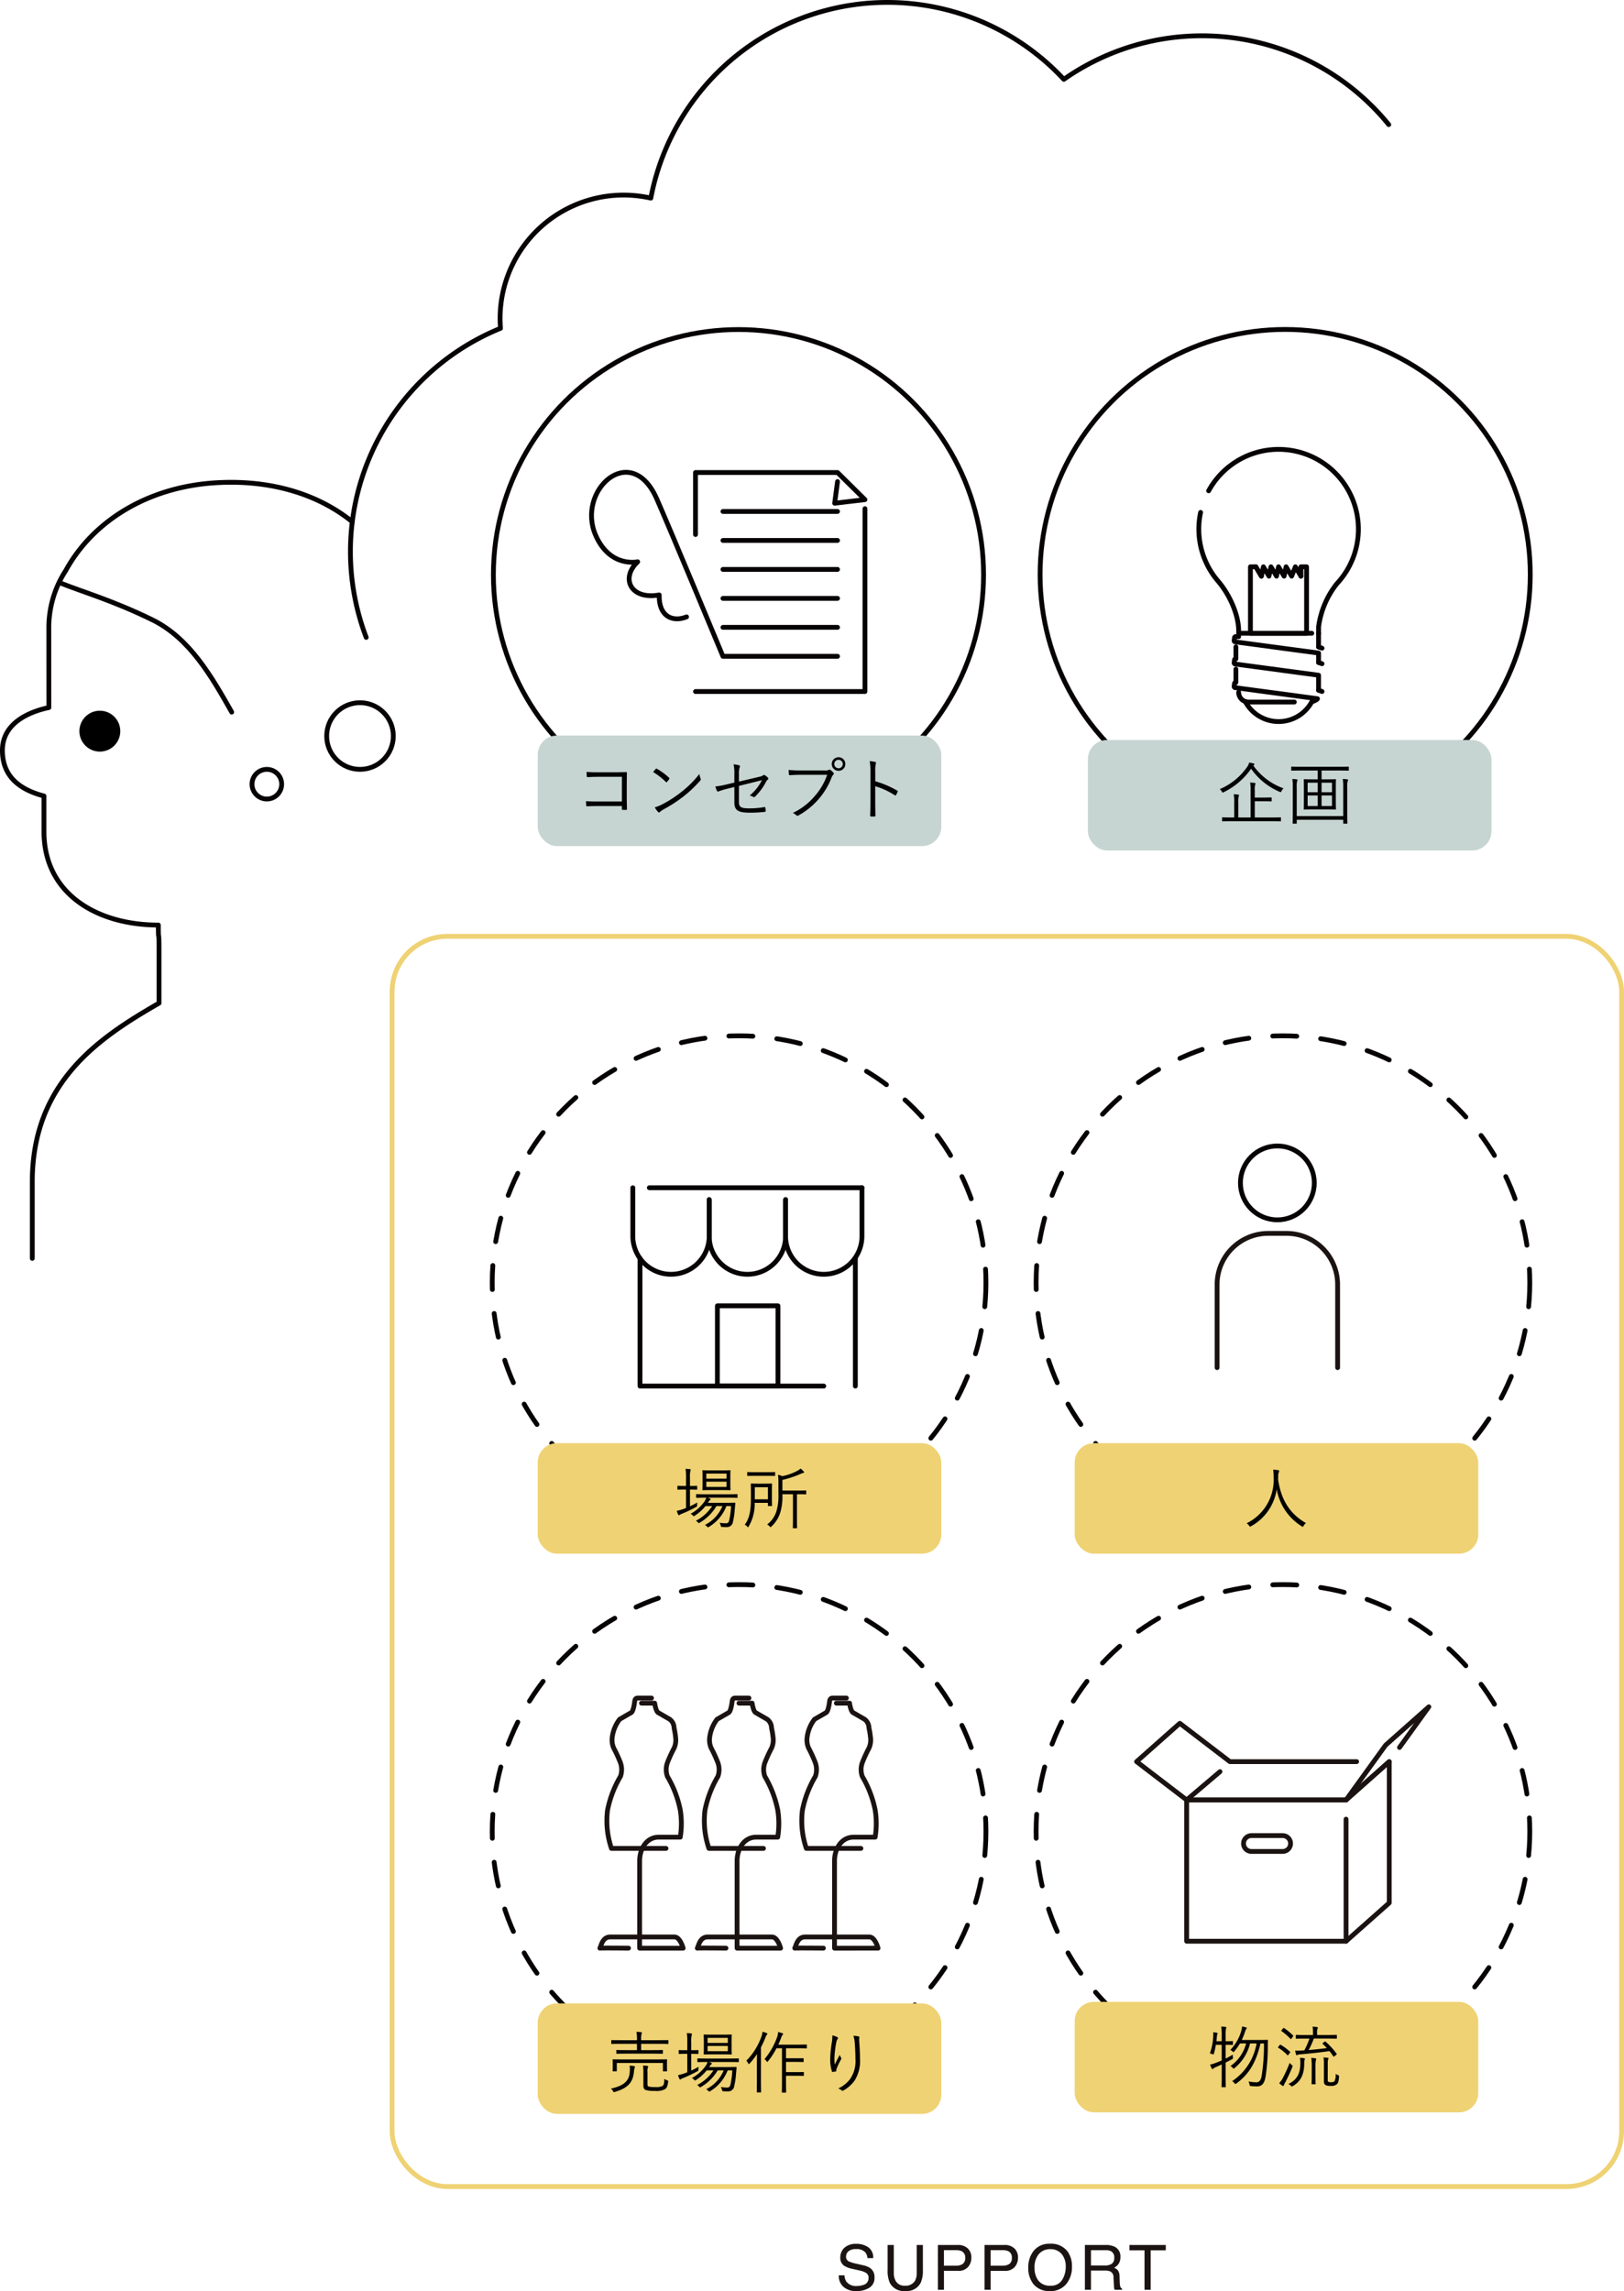 <svg xmlns="http://www.w3.org/2000/svg" width="338.037" height="476.789" viewBox="0 0 338.037 476.789">
  <g id="グループ_1424" data-name="グループ 1424" transform="translate(-17.406 -7336.261)">
    <g id="グループ_626" data-name="グループ 626" transform="translate(-6262.094 6128.674)">
      <path id="パス_12114" data-name="パス 12114" d="M-32.611-3.009a2.548,2.548,0,0,0,.375,1.289,2.482,2.482,0,0,0,2.215.927A3.921,3.921,0,0,0-28.726-1,1.439,1.439,0,0,0-27.6-2.406a1.217,1.217,0,0,0-.476-1.085,4.807,4.807,0,0,0-1.511-.552l-1.263-.286A5.72,5.72,0,0,1-32.6-4.945a1.951,1.951,0,0,1-.889-1.746,2.688,2.688,0,0,1,.87-2.063,3.489,3.489,0,0,1,2.463-.806,4.278,4.278,0,0,1,2.491.708,2.554,2.554,0,0,1,1.025,2.263h-1.187a2.336,2.336,0,0,0-.406-1.149,2.36,2.36,0,0,0-1.961-.73A2.269,2.269,0,0,0-31.8-8a1.47,1.47,0,0,0-.489,1.092,1.066,1.066,0,0,0,.571,1,8.384,8.384,0,0,0,1.695.508l1.308.3a4.006,4.006,0,0,1,1.46.59,2.211,2.211,0,0,1,.889,1.9A2.369,2.369,0,0,1-27.492-.394,5.046,5.046,0,0,1-30.11.273a3.915,3.915,0,0,1-2.723-.889A3,3,0,0,1-33.8-3.009Zm10.257-6.316v5.764a3.391,3.391,0,0,0,.381,1.688,2,2,0,0,0,1.9,1.016,2.237,2.237,0,0,0,2.184-1.1,3.5,3.5,0,0,0,.311-1.606V-9.325h1.282v5.237a6.059,6.059,0,0,1-.463,2.647A3.256,3.256,0,0,1-19.968.248a3.243,3.243,0,0,1-3.206-1.688,6.059,6.059,0,0,1-.463-2.647V-9.325Zm9.178,0h4.2a2.844,2.844,0,0,1,2.006.7,2.545,2.545,0,0,1,.762,1.971,2.865,2.865,0,0,1-.679,1.9,2.573,2.573,0,0,1-2.088.809h-2.933V0h-1.263Zm5.687,2.679a1.4,1.4,0,0,0-.762-1.4,2.75,2.75,0,0,0-1.149-.2h-2.514v3.231H-9.4A2.4,2.4,0,0,0-8.019-5.37,1.434,1.434,0,0,0-7.489-6.646Zm4.023-2.679H.73a2.844,2.844,0,0,1,2.006.7A2.545,2.545,0,0,1,3.5-6.652a2.865,2.865,0,0,1-.679,1.9A2.573,2.573,0,0,1,.73-3.942H-2.2V0H-3.466ZM2.222-6.646a1.4,1.4,0,0,0-.762-1.4,2.75,2.75,0,0,0-1.149-.2H-2.2v3.231H.311A2.4,2.4,0,0,0,1.692-5.37,1.434,1.434,0,0,0,2.222-6.646Zm7.927-2.933a4.269,4.269,0,0,1,3.656,1.587,5.143,5.143,0,0,1,.927,3.167,5.543,5.543,0,0,1-1.06,3.472A4.2,4.2,0,0,1,10.123.273,4.241,4.241,0,0,1,6.74-1.149a5.369,5.369,0,0,1-1.1-3.466,5.512,5.512,0,0,1,.939-3.237A4.07,4.07,0,0,1,10.149-9.579Zm.127,8.722a2.63,2.63,0,0,0,2.415-1.2,5.093,5.093,0,0,0,.746-2.752,3.925,3.925,0,0,0-.86-2.647,2.936,2.936,0,0,0-2.352-1,3.063,3.063,0,0,0-2.361.993A4.187,4.187,0,0,0,6.95-4.532,4.28,4.28,0,0,0,7.734-1.92,2.948,2.948,0,0,0,10.276-.857Zm11.336-4.2a2.448,2.448,0,0,0,1.406-.355,1.447,1.447,0,0,0,.517-1.282,1.376,1.376,0,0,0-.724-1.358,2.365,2.365,0,0,0-1.035-.19H18.692v3.187ZM17.429-9.325h4.316a4.3,4.3,0,0,1,1.758.311,2.2,2.2,0,0,1,1.314,2.2,2.477,2.477,0,0,1-.346,1.371,2.5,2.5,0,0,1-.968.857A1.907,1.907,0,0,1,24.325-4a2.1,2.1,0,0,1,.308,1.174l.044,1.25a3.844,3.844,0,0,0,.089.793.78.78,0,0,0,.406.571V0H23.624a1.165,1.165,0,0,1-.1-.311,5.97,5.97,0,0,1-.063-.736L23.383-2.6A1.307,1.307,0,0,0,22.7-3.828,2.809,2.809,0,0,0,21.567-4H18.692V0H17.429Zm16.833,0v1.111H31.12V0H29.837V-8.214H26.7V-9.325Z" transform="translate(6487.895 1684.103)" fill="#1a1311"/>
      <path id="パス_11115" data-name="パス 11115" d="M760.324,4273.372a50.136,50.136,0,0,0-67.635-9.423,50.13,50.13,0,0,0-85.969,24.717,25.711,25.711,0,0,0-31.376,25.089c0,.676.034,1.344.086,2.008a50.186,50.186,0,0,0-27.953,64.321" transform="translate(5808.247 -3039.85)" fill="none" stroke="#070304" stroke-linecap="round" stroke-linejoin="round" stroke-width="1"/>
      <circle id="楕円形_123" data-name="楕円形 123" cx="6.935" cy="6.935" r="6.935" transform="translate(6347.499 1353.823)" fill="none" stroke="#070304" stroke-linecap="round" stroke-linejoin="round" stroke-width="1"/>
      <circle id="楕円形_124" data-name="楕円形 124" cx="3.087" cy="3.087" r="3.087" transform="translate(6331.955 1367.692)" fill="none" stroke="#070304" stroke-linecap="round" stroke-linejoin="round" stroke-width="1"/>
      <g id="グループ_485" data-name="グループ 485" transform="translate(6280 1307.957)">
        <path id="パス_11116" data-name="パス 11116" d="M375.655,4585.287c4.651,1.874,10.927,3.646,19.125,7.657,7.854,3.845,12.418,11.964,16.532,19.211" transform="translate(-363.579 -4564.33)" fill="none" stroke="#070304" stroke-linecap="round" stroke-linejoin="round" stroke-width="1"/>
        <path id="パス_11117" data-name="パス 11117" d="M432.952,4800.074" transform="translate(-400.354 -4702.187)" fill="none" stroke="#070304" stroke-linecap="round" stroke-linejoin="round" stroke-width="1"/>
        <path id="パス_11118" data-name="パス 11118" d="M395.2,4663.745a4.255,4.255,0,1,1-4.253-4.253A4.257,4.257,0,0,1,395.2,4663.745Z" transform="translate(-370.662 -4611.958)"/>
        <path id="パス_11119" data-name="パス 11119" d="M414.758,4534.978c-7.069-5.727-17.076-8.881-28.788-8.083-13.7.936-25.128,7.813-30.857,18.264a21.763,21.763,0,0,0-3.511,12.119c0,4.194.009,16.374.009,16.374-3.13.657-9.673,2.742-9.673,8.906,0,6.221,4.727,8.447,8.654,9.5,0,2.964,0,5.028,0,7.4,0,13.087,11.214,19.451,23.807,19.451,0,4.356.141-.1.141,5.754v10.5c-12.083,6.975-26.379,16.2-26.379,37.16v15.954" transform="translate(-341.938 -4526.772)" fill="none" stroke="#070304" stroke-linecap="round" stroke-linejoin="round" stroke-width="1"/>
      </g>
      <ellipse id="楕円形_126" data-name="楕円形 126" cx="51.016" cy="51.016" rx="51.016" ry="51.016" transform="translate(6382.2 1276.165)" fill="none" stroke="#070304" stroke-linecap="round" stroke-linejoin="round" stroke-width="1"/>
      <ellipse id="楕円形_127" data-name="楕円形 127" cx="51.016" cy="51.016" rx="51.016" ry="51.016" transform="translate(6495.994 1276.146)" fill="none" stroke="#070304" stroke-linecap="round" stroke-linejoin="round" stroke-width="1"/>
      <ellipse id="楕円形_128" data-name="楕円形 128" cx="51.382" cy="51.382" rx="51.382" ry="51.382" transform="translate(6381.96 1423.147)" fill="none" stroke="#070304" stroke-linecap="round" stroke-linejoin="round" stroke-width="1" stroke-dasharray="5"/>
      <ellipse id="楕円形_129" data-name="楕円形 129" cx="51.382" cy="51.382" rx="51.382" ry="51.382" transform="translate(6381.96 1537.349)" fill="none" stroke="#070304" stroke-linecap="round" stroke-linejoin="round" stroke-width="1" stroke-dasharray="5"/>
      <ellipse id="楕円形_130" data-name="楕円形 130" cx="51.382" cy="51.382" rx="51.382" ry="51.382" transform="translate(6495.163 1423.147)" fill="none" stroke="#070304" stroke-linecap="round" stroke-linejoin="round" stroke-width="1" stroke-dasharray="5"/>
      <ellipse id="楕円形_131" data-name="楕円形 131" cx="51.382" cy="51.382" rx="51.382" ry="51.382" transform="translate(6495.163 1537.349)" fill="none" stroke="#070304" stroke-linecap="round" stroke-linejoin="round" stroke-width="1" stroke-dasharray="5"/>
      <g id="長方形_403" data-name="長方形 403" transform="translate(6360.618 1401.941)" fill="none" stroke="#efd274" stroke-width="1">
        <rect width="256.919" height="261.177" rx="12" stroke="none"/>
        <rect x="0.5" y="0.5" width="255.919" height="260.177" rx="11.5" fill="none"/>
      </g>
      <rect id="長方形_640" data-name="長方形 640" width="84" height="23" rx="4" transform="translate(6391.431 1507.917)" fill="#efd274"/>
      <rect id="長方形_638" data-name="長方形 638" width="84" height="23" rx="4" transform="translate(6391.431 1360.663)" fill="#c6d5d1"/>
      <rect id="長方形_639" data-name="長方形 639" width="84" height="23" rx="4" transform="translate(6505.945 1361.579)" fill="#c6d5d1"/>
      <rect id="長方形_641" data-name="長方形 641" width="84" height="23" rx="4" transform="translate(6391.431 1624.505)" fill="#efd274"/>
      <rect id="長方形_642" data-name="長方形 642" width="84" height="23" rx="4" transform="translate(6503.197 1507.917)" fill="#efd274"/>
      <rect id="長方形_643" data-name="長方形 643" width="84" height="23" rx="4" transform="translate(6503.197 1624.181)" fill="#efd274"/>
      <path id="パス_12113" data-name="パス 12113" d="M-.812-6.006c0-.1-.014-.112-.112-.112-.07,0-.546.028-1.946.028H-7.378c-1.4,0-1.862-.028-1.946-.028s-.112.014-.112.112v.546c0,.1.014.112.112.112s.546-.028,1.946-.028h.056a2.456,2.456,0,0,1-.35.756,8.49,8.49,0,0,1-2.9,2.59,2.083,2.083,0,0,1,.448.336c.1.112.14.168.2.168s.112-.042.224-.112A9.662,9.662,0,0,0-7.49-3.626h1.4a8.924,8.924,0,0,1-3.4,3.052,1.2,1.2,0,0,1,.406.308c.1.112.154.168.21.168s.112-.042.224-.1a9.736,9.736,0,0,0,3.444-3.43h1.246A7.657,7.657,0,0,1-7.6.294a1.347,1.347,0,0,1,.42.322c.112.126.168.168.224.168a.383.383,0,0,0,.21-.1A8.652,8.652,0,0,0-3.136-3.626h.98a18.3,18.3,0,0,1-.378,2.9c-.126.56-.35.672-.672.672A7.1,7.1,0,0,1-4.55-.168a2.354,2.354,0,0,1,.238.574c.07.28.07.294.294.308.322.028.56.028.882.028A1.257,1.257,0,0,0-1.764-.378,14.6,14.6,0,0,0-1.4-2.8l.126-1.4c0-.112-.028-.14-.14-.14-.07,0-.49.028-1.722.028h-3.85l.21-.308a.846.846,0,0,1,.252-.28.19.19,0,0,0,.1-.154c0-.056-.042-.112-.14-.154-.14-.042-.308-.112-.518-.168H-2.87c1.4,0,1.876.028,1.946.028.1,0,.112-.014.112-.112Zm-1.5-3.752c0-.84.028-1.134.028-1.218s-.014-.112-.112-.112-.476.028-1.666.028H-6.342c-1.2,0-1.6-.028-1.666-.028-.1,0-.112.014-.112.112s.028.378.028,1.218v1.512c0,.84-.028,1.12-.028,1.2s.014.112.112.112c.07,0,.462-.028,1.666-.028H-4.06c1.19,0,1.582.028,1.666.028s.112-.014.112-.112c0-.07-.028-.364-.028-1.2Zm-.784,2.142H-7.308V-8.708h4.214Zm0-1.722H-7.308V-10.4h4.214ZM-10.71-7.07h.1c.952,0,1.232.028,1.3.028s.1-.014.1-.112v-.588c0-.1-.014-.112-.1-.112s-.35.028-1.3.028h-.1V-9.492a5.756,5.756,0,0,1,.084-1.442,1.424,1.424,0,0,0,.07-.252c0-.07-.07-.112-.168-.126-.252-.028-.546-.056-.91-.07a11.193,11.193,0,0,1,.1,1.918v1.638h-.378c-.952,0-1.232-.028-1.3-.028-.1,0-.112.014-.112.112v.588c0,.1.014.112.112.112.07,0,.35-.028,1.3-.028h.378v3.836c-.2.084-.392.154-.588.224a8.434,8.434,0,0,1-1.33.364,3.534,3.534,0,0,0,.28.77c.056.1.1.14.154.14a.246.246,0,0,0,.182-.084,2.868,2.868,0,0,1,.5-.238A26.965,26.965,0,0,0-9.464-3.43c.238-.126.238-.126.238-.42a5.142,5.142,0,0,1,.042-.532c-.5.294-1.008.56-1.526.8Zm24.192.294c0-.1-.014-.112-.112-.112-.056,0-.462.028-1.708.028H8.526V-9.072a21.843,21.843,0,0,0,3.822-1.274,1.511,1.511,0,0,1,.5-.168c.1-.014.182-.07.182-.126a.264.264,0,0,0-.084-.2,3.314,3.314,0,0,0-.644-.6,3.172,3.172,0,0,1-.672.476A12.13,12.13,0,0,1,8.526-9.856a3.6,3.6,0,0,0-.91-.28A12.962,12.962,0,0,1,7.7-8.316v2.17a11.16,11.16,0,0,1-.392,3.5A5.438,5.438,0,0,1,5.348.2,1.635,1.635,0,0,1,5.88.6c.084.1.126.154.168.154S6.16.7,6.258.6A6.685,6.685,0,0,0,8.05-2.17,11.639,11.639,0,0,0,8.526-6.1h2.2V-.9C10.724.294,10.7.8,10.7.868c0,.1.014.112.112.112h.658c.1,0,.112-.014.112-.112,0-.07-.028-.574-.028-1.764V-6.1h.112c1.246,0,1.652.028,1.708.028.1,0,.112-.014.112-.112Zm-7.14-.14c0-.9.028-1.232.028-1.3,0-.1-.014-.112-.112-.112-.07,0-.378.028-1.358.028H3.43c-.994,0-1.3-.028-1.372-.028-.1,0-.112.014-.112.112,0,.07.028.728.028,2.254C1.974-3.612,1.96-1.4.686.238a1.363,1.363,0,0,1,.5.378c.084.1.14.154.182.154s.1-.07.168-.2A9.265,9.265,0,0,0,2.758-4.3H5.516v.546c0,.1.014.112.112.112h.63c.1,0,.112-.014.112-.112s-.028-.378-.028-1.274ZM5.516-5.04H2.772c.014-.28.014-.574.014-.882V-7.56h2.73Zm1.5-5.558c0-.1-.014-.112-.112-.112s-.462.028-1.652.028H2.968c-1.19,0-1.582-.028-1.652-.028-.1,0-.112.014-.112.112v.574c0,.1.014.112.112.112.07,0,.462-.014,1.652-.014H5.25c1.19,0,1.568.014,1.652.014s.112-.014.112-.112Z" transform="translate(6433.83 1524.642)"/>
      <path id="パス_12112" data-name="パス 12112" d="M-25.144-2.688h-5.082c-.9,0-1.666-.014-2.38-.07a8.373,8.373,0,0,0,.042.9c.014.14.042.182.154.168.658-.028,1.386-.056,2.184-.056h5.082v.616c0,.168.028.182.2.182a5.606,5.606,0,0,0,.686,0c.14,0,.168-.028.168-.168-.014-.574-.042-1.526-.042-2.366V-6.524c0-.714.014-1.414.028-2.072.014-.168-.042-.21-.224-.21-.77.014-1.582.042-2.352.042H-30.24c-.826,0-1.428-.014-2.254-.084,0,.266.014.672.042.91.014.14.056.182.2.182.588-.042,1.2-.07,2.03-.07h5.082Zm6.5-6.132a14.536,14.536,0,0,1,2.66,2.072c.1.1.14.084.224-.014a5.649,5.649,0,0,0,.476-.6c.07-.112.056-.168-.042-.266a12.916,12.916,0,0,0-2.52-1.862.169.169,0,0,0-.252.028C-18.256-9.3-18.466-9.044-18.648-8.82Zm.336,7.35a5.256,5.256,0,0,0,.686.952.229.229,0,0,0,.378.014,5.219,5.219,0,0,1,.77-.546,29.074,29.074,0,0,0,4.2-2.73A25.845,25.845,0,0,0-8.876-7c.168-.2.182-.308.1-.49a4.19,4.19,0,0,1-.238-.924A21.849,21.849,0,0,1-12.8-4.648a23.764,23.764,0,0,1-4.046,2.6A7.81,7.81,0,0,1-18.312-1.47ZM-1.736-6.622-3.108-6.3a18.114,18.114,0,0,1-2.6.49,7.936,7.936,0,0,0,.364.924c.07.14.126.168.308.1a18.747,18.747,0,0,1,2.114-.63l1.19-.294v3.22c0,1.554.686,2.128,3.136,2.128A24.559,24.559,0,0,0,4.578-.532c.154-.014.21-.056.21-.182a5.1,5.1,0,0,0-.07-.63c-.028-.154-.042-.21-.21-.182a17.808,17.808,0,0,1-3.164.266C-.35-1.26-.784-1.54-.784-2.548V-5.936L4-7.126A9.625,9.625,0,0,1,1.456-3.934a2.537,2.537,0,0,1,.728.28c.154.1.252.07.392-.056A11.567,11.567,0,0,0,4.858-6.8a1.173,1.173,0,0,1,.35-.434.25.25,0,0,0,.042-.406,2.757,2.757,0,0,0-.644-.518.293.293,0,0,0-.364.014c-.168.14-.294.21-.938.35l-4.088.966v-1.5a4.022,4.022,0,0,1,.168-1.5c.084-.168.07-.322-.126-.392a6.619,6.619,0,0,0-1.162-.2,8.272,8.272,0,0,1,.168,2.1Zm19.32-1.624a13.17,13.17,0,0,1-2.632,4.48A13.42,13.42,0,0,1,10.43-.308a2.43,2.43,0,0,1,.728.476A.346.346,0,0,0,11.634.2a15.284,15.284,0,0,0,4.158-3.374A14.992,14.992,0,0,0,18.536-7.77a1.273,1.273,0,0,1,.308-.476.3.3,0,0,0,.042-.434,3.579,3.579,0,0,0-.63-.574.342.342,0,0,0-.364-.014,1.271,1.271,0,0,1-.7.126H12.236a26.5,26.5,0,0,1-2.688-.112c.014.238.056.672.07.868s.084.238.252.224c.756-.056,1.526-.084,2.352-.084ZM19.95-11.9a1.41,1.41,0,0,0-1.414,1.414A1.41,1.41,0,0,0,19.95-9.072a1.41,1.41,0,0,0,1.414-1.414A1.41,1.41,0,0,0,19.95-11.9Zm0,.532a.878.878,0,0,1,.882.882.878.878,0,0,1-.882.882.878.878,0,0,1-.882-.882A.878.878,0,0,1,19.95-11.368Zm7.644,2.436a5.846,5.846,0,0,1,.1-1.554c.07-.21.126-.364-.1-.42a5.778,5.778,0,0,0-1.162-.182,11.843,11.843,0,0,1,.154,2.24v6.23c0,.854-.014,1.946-.056,2.842,0,.154.042.2.2.2a6.073,6.073,0,0,0,.714,0c.154,0,.2-.042.182-.182-.014-.91-.042-2-.042-2.856V-5.866A15.532,15.532,0,0,1,31.654-3.99c.126.084.182.056.266-.056a4.48,4.48,0,0,0,.336-.686c.042-.1.014-.168-.1-.224A19.746,19.746,0,0,0,27.594-6.9Z" transform="translate(6434.094 1377.071)"/>
      <path id="パス_12111" data-name="パス 12111" d="M-.966-.28c0-.1-.014-.112-.112-.112s-.518.028-1.834.028h-3.5V-3.738h1.694c1.218,0,1.624.028,1.708.028s.112-.014.112-.112v-.6c0-.1-.014-.112-.112-.112s-.49.028-1.708.028H-6.412V-5.936a4.26,4.26,0,0,1,.07-1.218.594.594,0,0,0,.084-.266c0-.056-.07-.112-.168-.126-.294-.042-.616-.07-.952-.084a8.275,8.275,0,0,1,.1,1.68V-.364H-9.842V-3.5a4.992,4.992,0,0,1,.07-1.232A.654.654,0,0,0-9.688-5c0-.056-.056-.1-.168-.112a9.342,9.342,0,0,0-.938-.084,8.112,8.112,0,0,1,.1,1.68v3.15h-.588c-1.3,0-1.75-.028-1.82-.028-.1,0-.112.014-.112.112V.336c0,.1.014.112.112.112.07,0,.518-.028,1.82-.028h8.372c1.316,0,1.75.028,1.834.028S-.966.434-.966.336ZM-6.594-11.27a.2.2,0,0,0,.112-.168c0-.07-.056-.126-.2-.168a8.343,8.343,0,0,0-.9-.182,2.449,2.449,0,0,1-.364.826,13.235,13.235,0,0,1-5.754,4.7,1.944,1.944,0,0,1,.434.518c.084.14.112.2.182.2a.609.609,0,0,0,.21-.084,14.807,14.807,0,0,0,5.7-4.886A13.779,13.779,0,0,0-1.232-5.7a.661.661,0,0,0,.2.07c.07,0,.1-.07.182-.224a2.53,2.53,0,0,1,.42-.574A13.124,13.124,0,0,1-6.72-11.172Zm19.754.448c0-.112-.014-.126-.112-.126s-.518.028-1.862.028H3.136c-1.33,0-1.778-.028-1.848-.028-.1,0-.112.014-.112.126v.616c0,.084.014.1.112.1.07,0,.518-.028,1.848-.028H6.692V-8.3H5.684C4.41-8.3,3.976-8.33,3.892-8.33s-.112.014-.112.112c0,.07.028.462.028,1.54v3.01c0,1.064-.028,1.47-.028,1.54,0,.1.014.112.112.112s.518-.028,1.792-.028H8.568c1.288,0,1.722.028,1.806.028s.112-.014.112-.112c0-.07-.028-.476-.028-1.54v-3.01c0-1.078.028-1.47.028-1.54,0-.1-.014-.112-.112-.112S9.856-8.3,8.568-8.3H7.49v-1.834h3.7c1.344,0,1.778.028,1.862.028s.112-.014.112-.1ZM9.66-2.744H7.49v-2.2H9.66Zm-2.968,0h-2.1v-2.2h2.1ZM9.66-5.614H7.49V-7.6H9.66Zm-2.968,0h-2.1V-7.6h2.1ZM12-.658H2.324V-6.65a4.76,4.76,0,0,1,.07-1.232.686.686,0,0,0,.1-.266c0-.07-.07-.14-.2-.154-.322-.042-.532-.056-.882-.084A10.645,10.645,0,0,1,1.5-6.692v4.844C1.5-.07,1.47.728,1.47.812s.014.112.112.112h.63c.1,0,.112-.014.112-.112v-.7H12v.7c0,.1.014.112.112.112h.644c.1,0,.112-.014.112-.112,0-.07-.028-.882-.028-2.688V-6.664a3.414,3.414,0,0,1,.1-1.274.341.341,0,0,0,.07-.21c0-.084-.07-.14-.182-.154-.224-.028-.49-.056-.924-.084A9.921,9.921,0,0,1,12-6.678Z" transform="translate(6547.094 1378.071)"/>
      <path id="パス_12110" data-name="パス 12110" d="M-15.456-9.828c0-.1-.014-.1-.112-.1s-.532.014-1.862.014h-3.71v-.168a3.948,3.948,0,0,1,.084-1.12.769.769,0,0,0,.07-.252c0-.07-.056-.112-.154-.126-.336-.042-.616-.056-.98-.07a8.159,8.159,0,0,1,.112,1.708v.028h-3.374c-1.344,0-1.792-.014-1.862-.014-.1,0-.112,0-.112.1v.588c0,.1.014.112.112.112.07,0,.518-.028,1.862-.028h3.374V-7.84H-24.22c-1.428,0-1.9-.028-1.974-.028-.1,0-.112.014-.112.112v.56c0,.1.014.112.112.112.07,0,.546-.028,1.974-.028h5.5c1.428,0,1.918.028,1.988.028.1,0,.112-.014.112-.112v-.56c0-.1-.014-.112-.112-.112-.07,0-.56.028-1.988.028H-21.14V-9.156h3.71c1.33,0,1.778.028,1.862.028s.112-.014.112-.112Zm-.308,4.55c0-.294.028-.462.028-.546s-.014-.1-.112-.1-.574.014-1.946.014h-7.224c-1.386,0-1.876-.014-1.946-.014-.1,0-.112,0-.112.1s.028.252.028.616v.392c0,1.05-.028,1.19-.028,1.274s.014.112.112.112h.644c.1,0,.112-.014.112-.112V-5.166h9.6v1.624c0,.1.014.112.112.112h.644c.1,0,.112-.014.112-.112,0-.07-.028-.21-.028-1.274Zm-4.06,2.016a2.363,2.363,0,0,1,.07-.91.654.654,0,0,0,.084-.266c0-.042-.07-.112-.2-.126-.224-.028-.546-.056-.882-.07a11.164,11.164,0,0,1,.084,1.442v2.8c0,.6.308.8.56.868a6.055,6.055,0,0,0,1.848.168A3.647,3.647,0,0,0-16.142.266c.364-.28.5-.616.616-1.484.028-.252.028-.266-.21-.35a2.226,2.226,0,0,1-.574-.294c-.014.812-.084,1.26-.392,1.484a3.013,3.013,0,0,1-1.512.224,4.721,4.721,0,0,1-1.316-.1c-.21-.056-.294-.14-.294-.518Zm-2.6-1.12c0-.07-.084-.112-.21-.14a7.827,7.827,0,0,0-.9-.084,4.779,4.779,0,0,1,.028,1.218c-.084,1.582-.784,2.9-3.948,3.556a1.388,1.388,0,0,1,.462.518c.084.154.112.21.2.21A1.025,1.025,0,0,0-26.572.84c3.08-.882,3.752-2.366,3.934-4.186a3.319,3.319,0,0,1,.126-.756A.79.79,0,0,0-22.428-4.382ZM-.812-6.006c0-.1-.014-.112-.112-.112-.07,0-.546.028-1.946.028H-7.378c-1.4,0-1.862-.028-1.946-.028s-.112.014-.112.112v.546c0,.1.014.112.112.112s.546-.028,1.946-.028h.056a2.456,2.456,0,0,1-.35.756,8.49,8.49,0,0,1-2.9,2.59,2.084,2.084,0,0,1,.448.336c.1.112.14.168.2.168s.112-.042.224-.112A9.662,9.662,0,0,0-7.49-3.626h1.4a8.924,8.924,0,0,1-3.4,3.052,1.2,1.2,0,0,1,.406.308c.1.112.154.168.21.168s.112-.042.224-.1a9.736,9.736,0,0,0,3.444-3.43h1.246A7.657,7.657,0,0,1-7.6.294a1.347,1.347,0,0,1,.42.322c.112.126.168.168.224.168a.383.383,0,0,0,.21-.1A8.652,8.652,0,0,0-3.136-3.626h.98a18.3,18.3,0,0,1-.378,2.9c-.126.56-.35.672-.672.672A7.1,7.1,0,0,1-4.55-.168a2.354,2.354,0,0,1,.238.574c.07.28.07.294.294.308.322.028.56.028.882.028A1.257,1.257,0,0,0-1.764-.378,14.6,14.6,0,0,0-1.4-2.8l.126-1.4c0-.112-.028-.14-.14-.14-.07,0-.49.028-1.722.028h-3.85l.21-.308a.846.846,0,0,1,.252-.28.19.19,0,0,0,.1-.154c0-.056-.042-.112-.14-.154-.14-.042-.308-.112-.518-.168H-2.87c1.4,0,1.876.028,1.946.028.1,0,.112-.014.112-.112Zm-1.5-3.752c0-.84.028-1.134.028-1.218s-.014-.112-.112-.112-.476.028-1.666.028H-6.342c-1.2,0-1.6-.028-1.666-.028-.1,0-.112.014-.112.112s.028.378.028,1.218v1.512c0,.84-.028,1.12-.028,1.2s.014.112.112.112c.07,0,.462-.028,1.666-.028H-4.06c1.19,0,1.582.028,1.666.028s.112-.014.112-.112c0-.07-.028-.364-.028-1.2Zm-.784,2.142H-7.308V-8.708h4.214Zm0-1.722H-7.308V-10.4h4.214ZM-10.71-7.07h.1c.952,0,1.232.028,1.3.028s.1-.014.1-.112v-.588c0-.1-.014-.112-.1-.112s-.35.028-1.3.028h-.1V-9.492a5.756,5.756,0,0,1,.084-1.442,1.425,1.425,0,0,0,.07-.252c0-.07-.07-.112-.168-.126-.252-.028-.546-.056-.91-.07a11.193,11.193,0,0,1,.1,1.918v1.638h-.378c-.952,0-1.232-.028-1.3-.028-.1,0-.112.014-.112.112v.588c0,.1.014.112.112.112.07,0,.35-.028,1.3-.028h.378v3.836c-.2.084-.392.154-.588.224a8.434,8.434,0,0,1-1.33.364,3.534,3.534,0,0,0,.28.77c.056.1.1.14.154.14a.246.246,0,0,0,.182-.084,2.868,2.868,0,0,1,.5-.238A26.965,26.965,0,0,0-9.464-3.43c.238-.126.238-.126.238-.42a5.142,5.142,0,0,1,.042-.532c-.5.294-1.008.56-1.526.8ZM13.356-8.9c0-.1-.014-.112-.112-.112-.07,0-.49.028-1.778.028H7.406c.238-.518.448-1.008.6-1.442A1.444,1.444,0,0,1,8.3-11a.248.248,0,0,0,.112-.21c0-.07-.07-.112-.182-.154a6.391,6.391,0,0,0-.854-.252,4.08,4.08,0,0,1-.182.98,14.978,14.978,0,0,1-2.66,4.676,1.414,1.414,0,0,1,.42.406c.07.112.112.168.154.168s.1-.056.182-.168A14.845,14.845,0,0,0,7.028-8.232H8.176v6.944C8.176.168,8.148.812,8.148.9s.014.1.112.1h.672c.1,0,.112-.014.112-.1S9.016.168,9.016-1.288V-2.506H11.2c1.022,0,1.33.028,1.414.028s.112-.014.112-.112v-.588c0-.1-.014-.112-.112-.112s-.392.028-1.414.028H9.016V-5.39H11.2c.994,0,1.3.028,1.372.028.1,0,.112-.014.112-.112v-.588c0-.084-.014-.1-.112-.1-.07,0-.378.014-1.372.014H9.016V-8.232h2.45c1.288,0,1.708.028,1.778.028.1,0,.112-.014.112-.112ZM2.954-1.33C2.954.14,2.926.784,2.926.854c0,.1.014.112.112.112h.686c.084,0,.1-.014.1-.112,0-.07-.028-.714-.028-2.184V-8.414A21.327,21.327,0,0,0,4.746-10.5a1.209,1.209,0,0,1,.28-.532c.084-.07.112-.112.112-.182s-.042-.112-.154-.168a5.442,5.442,0,0,0-.854-.294,3.83,3.83,0,0,1-.21.938,13.581,13.581,0,0,1-3.164,5.1,1.747,1.747,0,0,1,.392.56c.042.1.084.14.126.14s.084-.042.168-.126a13.645,13.645,0,0,0,1.54-1.974c-.014.7-.028,1.526-.028,2.072Zm15.708-9.576a7.655,7.655,0,0,1-.126,1.554,25.942,25.942,0,0,0-.322,3.29,8.36,8.36,0,0,0,.35,2.618c.028.084.07.14.14.14.238-.028.546-.07.672-.1.084-.028.112-.07.1-.2a1.12,1.12,0,0,1,.1-.448,14.31,14.31,0,0,1,.882-1.848.3.3,0,0,0,.014-.378,1.986,1.986,0,0,1-.28-.574c-.322.63-.742,1.428-1.036,2.016A9.731,9.731,0,0,1,19.1-6.412a20.914,20.914,0,0,1,.42-3.22,1.32,1.32,0,0,1,.252-.546.35.35,0,0,0,.056-.182c0-.084-.056-.14-.182-.21A3.97,3.97,0,0,0,18.662-10.906Zm4.382.084a5.829,5.829,0,0,1,.28,1.47c.084,1.036.14,2.366.14,3.332a6.5,6.5,0,0,1-1.148,4.242A6.547,6.547,0,0,1,19.88.14a2.08,2.08,0,0,1,.714.392.263.263,0,0,0,.364.028,7.182,7.182,0,0,0,2.31-2.03,7.58,7.58,0,0,0,1.148-4.592c0-.994-.056-2.156-.168-3.71a2.356,2.356,0,0,1,.028-.658c.028-.14,0-.238-.21-.28A4.935,4.935,0,0,0,23.044-10.822Z" transform="translate(6434.094 1642.071)"/>
      <path id="パス_12109" data-name="パス 12109" d="M6.16-.1C2.492-2.17.924-5.376.364-9.142c.014-.238.014-.476.014-.728A2.055,2.055,0,0,1,.5-10.654a.652.652,0,0,0,.084-.28c0-.084-.084-.14-.2-.168a8.315,8.315,0,0,0-1.05-.112,12.649,12.649,0,0,1,.1,1.666A10.043,10.043,0,0,1-6.188-.056a2.2,2.2,0,0,1,.518.5c.1.14.14.21.2.21s.112-.042.21-.1A10.5,10.5,0,0,0,.07-7.14,11.374,11.374,0,0,0,5.278.574a.383.383,0,0,0,.21.1c.056,0,.1-.056.182-.2A1.942,1.942,0,0,1,6.16-.1Z" transform="translate(6545.177 1524.642)"/>
      <path id="パス_12108" data-name="パス 12108" d="M-6.706-8.792a12.687,12.687,0,0,0,.644-1.6,2.365,2.365,0,0,1,.28-.658.343.343,0,0,0,.112-.224c0-.07-.056-.112-.154-.14-.266-.07-.49-.126-.812-.182a5.085,5.085,0,0,1-.252,1.176,9.37,9.37,0,0,1-2.2,3.7,1.288,1.288,0,0,1,.448.308c.1.1.14.14.2.14s.1-.056.2-.168A11.685,11.685,0,0,0-7.084-8.064H-5.8a8.221,8.221,0,0,1-3.262,4.7,1.452,1.452,0,0,1,.476.378c.084.1.14.154.2.154s.1-.042.2-.126a9.47,9.47,0,0,0,3.206-5.11h1.358A11.8,11.8,0,0,1-8.708-.224,1.632,1.632,0,0,1-8.232.2c.084.112.14.168.2.168a.5.5,0,0,0,.21-.112c2.66-1.946,4.088-4.4,5.012-8.316h.728a41.68,41.68,0,0,1-.448,6.538c-.14.91-.406,1.54-1.12,1.54A9.425,9.425,0,0,1-5.306-.154a2.214,2.214,0,0,1,.21.63C-5.04.77-5.04.77-4.774.8c.448.042.924.07,1.246.07,1.12,0,1.568-.742,1.792-2.128a41.209,41.209,0,0,0,.448-6.468c0-.308.014-.63.028-.952,0-.1-.028-.14-.14-.14-.07,0-.448.028-1.624.028Zm-1.834.336c0-.084-.014-.1-.112-.1-.07,0-.364.028-1.344.028h-.07V-9.688a5.929,5.929,0,0,1,.084-1.442,1.039,1.039,0,0,0,.056-.252c0-.07-.056-.112-.154-.126a8.05,8.05,0,0,0-.9-.07,11.193,11.193,0,0,1,.1,1.918v1.134h-1.106l.112-1.078a1.167,1.167,0,0,1,.084-.378.339.339,0,0,0,.056-.182c0-.042-.042-.1-.168-.126-.21-.042-.518-.084-.756-.112a3.636,3.636,0,0,1,.014.784,12.149,12.149,0,0,1-.7,3.626,3.385,3.385,0,0,1,.5.14.559.559,0,0,0,.224.084c.056,0,.07-.056.112-.21A12.135,12.135,0,0,0-12.1-7.784h1.218v3.262c-.392.168-.784.322-1.176.476a9.452,9.452,0,0,1-1.246.392,6.175,6.175,0,0,0,.35.8.17.17,0,0,0,.154.112.356.356,0,0,0,.2-.112,1.618,1.618,0,0,1,.476-.28c.434-.182.84-.378,1.246-.56v2.17c0,1.652-.028,2.38-.028,2.464s.014.1.112.1h.644c.1,0,.112,0,.112-.1,0-.07-.028-.812-.028-2.478V-4.088c.448-.224.868-.448,1.288-.672.252-.14.266-.14.224-.42a2.519,2.519,0,0,1-.014-.56c-.532.322-1.022.588-1.5.826v-2.87H-10c.98,0,1.274.028,1.344.028.1,0,.112-.014.112-.112ZM13.09-9.744c0-.1-.014-.112-.112-.112-.07,0-.546.028-1.96.028H8.974V-10.3a2.042,2.042,0,0,1,.07-.784.654.654,0,0,0,.084-.266c0-.056-.056-.112-.168-.126a9.341,9.341,0,0,0-.938-.084,5.963,5.963,0,0,1,.1,1.274v.462H6.608c-1.414,0-1.876-.028-1.96-.028s-.112.014-.112.112v.574c0,.1.014.112.112.112s.546-.028,1.96-.028h.784a19.136,19.136,0,0,1-1.064,2.45l-.518.028a11.484,11.484,0,0,1-1.4.014,7.6,7.6,0,0,0,.182.812c.042.1.084.154.14.154a.4.4,0,0,0,.182-.056,1.443,1.443,0,0,1,.6-.126c2.016-.168,4.13-.392,6.034-.672A12.516,12.516,0,0,1,12.334-5.4c.07.1.126.1.266-.014l.364-.294c.126-.112.14-.126.07-.224a14.948,14.948,0,0,0-2.282-2.492c-.084-.07-.126-.084-.224,0l-.322.238c-.126.1-.154.126-.07.21.322.294.6.574.882.868-1.106.154-2.422.294-3.794.406A20.486,20.486,0,0,0,8.3-9.086h2.716c1.414,0,1.89.028,1.96.028.1,0,.112-.014.112-.112Zm-1.9,6.216c0-.91.014-1.008.07-1.148a.715.715,0,0,0,.084-.28c0-.056-.056-.112-.182-.126a7.806,7.806,0,0,0-.854-.07,8.4,8.4,0,0,1,.084,1.54V-.224c0,.518.154.728.392.84A2.25,2.25,0,0,0,11.8.756,1.7,1.7,0,0,0,13.146.364c.21-.224.336-.6.392-1.484.014-.252,0-.28-.224-.364a1.643,1.643,0,0,1-.476-.266,3.074,3.074,0,0,1-.224,1.5c-.126.2-.364.252-.742.252a1.217,1.217,0,0,1-.546-.084c-.112-.07-.14-.154-.14-.392ZM6.44-4.858c0-.084-.1-.112-.238-.14a5.812,5.812,0,0,0-.784-.07,7.624,7.624,0,0,1,.07,1.162C5.474-2,4.928-.546,3,.364a1.766,1.766,0,0,1,.518.378c.1.1.154.154.21.154s.112-.042.224-.112C5.936-.378,6.272-2.184,6.3-3.906a3.282,3.282,0,0,1,.056-.672C6.37-4.676,6.44-4.774,6.44-4.858ZM7.854-1.414C7.854-.2,7.826.224,7.826.308S7.84.42,7.938.42h.616c.1,0,.112-.014.112-.112s-.028-.5-.028-1.722v-1.82a6.053,6.053,0,0,1,.084-1.33,1.914,1.914,0,0,0,.07-.266c0-.084-.07-.126-.168-.14a7.94,7.94,0,0,0-.868-.084,10.482,10.482,0,0,1,.1,1.834ZM3.822-3.164c.084-.252.084-.252-.14-.434-.14-.126-.308-.294-.42-.42A32.214,32.214,0,0,1,1.862-.9,5.8,5.8,0,0,1,1.078.21a6.407,6.407,0,0,0,.63.49.34.34,0,0,0,.2.084c.07,0,.112-.042.14-.14a3.594,3.594,0,0,1,.294-.6A34.777,34.777,0,0,0,3.822-3.164Zm-2.212-7.7c-.126.14-.14.154-.042.224A12.453,12.453,0,0,1,3.444-9.016c.07.07.1.07.21-.084l.266-.364c.126-.154.14-.168.056-.252a11.333,11.333,0,0,0-1.862-1.54c-.1-.056-.14-.042-.238.07ZM.924-7.392c-.1.14-.112.168-.028.224a9.227,9.227,0,0,1,1.89,1.526c.084.084.112.07.224-.084l.28-.364c.126-.154.126-.168.056-.238A10.064,10.064,0,0,0,1.4-7.784c-.084-.042-.112-.056-.21.056Z" transform="translate(6544.68 1640.906)"/>
      <g id="グループ_620" data-name="グループ 620" transform="translate(6402.617 1305.875)">
        <path id="パス_11164" data-name="パス 11164" d="M439.056,4638.194v-12.908h29.56l5.711,5.645-6.305.75.595-4.51" transform="translate(-417.402 -4625.243)" fill="none" stroke="#070304" stroke-linecap="round" stroke-linejoin="round" stroke-width="1"/>
        <path id="パス_11165" data-name="パス 11165" d="M474.327,4634.819v38.058H439.056" transform="translate(-417.402 -4627.252)" fill="none" stroke="#070304" stroke-linecap="round" stroke-linejoin="round" stroke-width="1"/>
        <line id="線_402" data-name="線 402" x2="23.849" transform="translate(27.365 8.15)" fill="none" stroke="#070304" stroke-linecap="round" stroke-linejoin="round" stroke-width="1"/>
        <line id="線_403" data-name="線 403" x2="23.849" transform="translate(27.365 14.179)" fill="none" stroke="#070304" stroke-linecap="round" stroke-linejoin="round" stroke-width="1"/>
        <line id="線_404" data-name="線 404" x2="23.849" transform="translate(27.365 20.209)" fill="none" stroke="#070304" stroke-linecap="round" stroke-linejoin="round" stroke-width="1"/>
        <line id="線_405" data-name="線 405" x2="23.849" transform="translate(27.365 26.237)" fill="none" stroke="#070304" stroke-linecap="round" stroke-linejoin="round" stroke-width="1"/>
        <line id="線_406" data-name="線 406" x2="23.849" transform="translate(27.365 32.266)" fill="none" stroke="#070304" stroke-linecap="round" stroke-linejoin="round" stroke-width="1"/>
        <path id="パス_11166" data-name="パス 11166" d="M462.835,4663.529H438.986s-11.2-26.966-13.8-32.824c-5.383-12.122-16.848-1.643-12.657,7.726,3.018,6.744,8.712,5.424,8.712,5.424-3.657,3.451-1.438,7.974,4.479,6.9-.123,4.563,2.876,5.713,5.692,4.563" transform="translate(-411.621 -4625.233)" fill="none" stroke="#070304" stroke-linecap="round" stroke-linejoin="round" stroke-width="1"/>
      </g>
      <g id="グループ_621" data-name="グループ 621" transform="translate(6529.037 1301.104)">
        <g id="グループ_518" data-name="グループ 518" transform="translate(0)">
          <line id="線_407" data-name="線 407" y1="2.836" transform="translate(24.926 38.277)" fill="none" stroke="#070304" stroke-linecap="round" stroke-linejoin="round" stroke-width="1"/>
          <path id="パス_11167" data-name="パス 11167" d="M444.637,4823.543a2.036,2.036,0,0,0,2.037,2.036h9.543" transform="translate(-436.346 -4773)" fill="none" stroke="#070304" stroke-linecap="round" stroke-linejoin="round" stroke-width="1"/>
          <path id="パス_11168" data-name="パス 11168" d="M444.637,4806.547" transform="translate(-436.346 -4768.271)" fill="none" stroke="#070304" stroke-linecap="round" stroke-linejoin="round" stroke-width="1"/>
          <line id="線_408" data-name="線 408" x1="0.72" y1="0.261" transform="translate(24.926 41.113)" fill="none" stroke="#070304" stroke-linecap="round" stroke-linejoin="round" stroke-width="1"/>
          <path id="パス_11169" data-name="パス 11169" d="M444.274,4807.5H443.7a.256.256,0,0,0-.287.22l-.079.588a.254.254,0,0,0,.219.288l17.356,2.329v1.959" transform="translate(-435.984 -4768.536)" fill="none" stroke="#070304" stroke-linecap="round" stroke-linejoin="round" stroke-width="1"/>
          <path id="パス_11170" data-name="パス 11170" d="M443.7,4810.477v2.464a.254.254,0,0,0-.287.218l-.079.59a.257.257,0,0,0,.219.289l17.356,2.327v3.126" transform="translate(-435.984 -4769.364)" fill="none" stroke="#070304" stroke-linecap="round" stroke-linejoin="round" stroke-width="1"/>
          <path id="パス_11171" data-name="パス 11171" d="M443.7,4816.893v2.75a.255.255,0,0,0-.287.217l-.079.592a.255.255,0,0,0,.219.287l17.126,2.3c-.126.3-1.19.657-1.19.657a7.86,7.86,0,0,1-13.843-.076" transform="translate(-435.984 -4771.149)" fill="none" stroke="#070304" stroke-linecap="round" stroke-linejoin="round" stroke-width="1"/>
          <g id="グループ_517" data-name="グループ 517" transform="translate(22.683 24.013)">
            <path id="パス_11172" data-name="パス 11172" d="M464.579,4786.783" transform="translate(-464.579 -4786.783)" fill="none" stroke="#070304" stroke-linecap="round" stroke-linejoin="round" stroke-width="1"/>
          </g>
          <path id="パス_11173" data-name="パス 11173" d="M450.315,4789.324l-1.158-1.95h-1.125v13.838h11.686v-13.838h-1.175v1.95" transform="translate(-437.291 -4762.937)" fill="none" stroke="#070304" stroke-linecap="round" stroke-linejoin="round" stroke-width="1"/>
          <path id="パス_11174" data-name="パス 11174" d="M458.977,4789.324l-1.158-1.95-.772,1.95-1.158-1.95-.417,1.95-1.158-1.95-.417,1.95-1.158-1.95-.417,1.95-1.158-1.95-.417,1.95-1.158-1.95" transform="translate(-437.725 -4762.937)" fill="none" stroke="#070304" stroke-linecap="round" stroke-linejoin="round" stroke-width="1"/>
          <path id="パス_11175" data-name="パス 11175" d="M433.517,4771.69a16.628,16.628,0,0,0,3.689,14.359l0,0c2.19,2.562,4.236,6.771,4.236,10.329v.465h15.215" transform="translate(-433.15 -4758.571)" fill="none" stroke="#070304" stroke-linecap="round" stroke-linejoin="round" stroke-width="1"/>
          <path id="パス_11176" data-name="パス 11176" d="M458.864,4791.788v-1.348a18.309,18.309,0,0,1,3.822-8.992,16.608,16.608,0,1,0-26.706-19.315" transform="translate(-433.937 -4753.512)" fill="none" stroke="#070304" stroke-linecap="round" stroke-linejoin="round" stroke-width="1"/>
        </g>
        <line id="線_409" data-name="線 409" x1="0.72" y1="0.261" transform="translate(24.926 44.352)" fill="none" stroke="#070304" stroke-linecap="round" stroke-linejoin="round" stroke-width="1"/>
        <path id="パス_11177" data-name="パス 11177" d="M467.025,4825.359" transform="translate(-442.576 -4773.506)" fill="none" stroke="#070304" stroke-linecap="round" stroke-linejoin="round" stroke-width="1"/>
        <line id="線_410" data-name="線 410" x1="0.72" y1="0.261" transform="translate(24.926 50.126)" fill="none" stroke="#070304" stroke-linecap="round" stroke-linejoin="round" stroke-width="1"/>
      </g>
      <g id="グループ_623" data-name="グループ 623" transform="translate(6411.222 1454.762)">
        <path id="パス_11178" data-name="パス 11178" d="M628.425,4641.955v26.575h38.252" transform="translate(-626.929 -4627.256)" fill="none" stroke="#070304" stroke-linecap="round" stroke-linejoin="round" stroke-width="1"/>
        <line id="線_411" data-name="線 411" y2="26.576" transform="translate(46.321 14.699)" fill="none" stroke="#070304" stroke-linecap="round" stroke-linejoin="round" stroke-width="1"/>
        <line id="線_412" data-name="線 412" x2="44.26" transform="translate(3.437 0)" fill="none" stroke="#070304" stroke-linecap="round" stroke-linejoin="round" stroke-width="1"/>
        <path id="パス_11179" data-name="パス 11179" d="M642.454,4626.053v7.587a7.95,7.95,0,1,1-15.9,0v-10.059" transform="translate(-626.555 -4623.581)" fill="none" stroke="#070304" stroke-linecap="round" stroke-linejoin="round" stroke-width="1"/>
        <path id="パス_11180" data-name="パス 11180" d="M646.429,4626.672v7.587a7.949,7.949,0,1,0,15.9,0v-7.587" transform="translate(-630.53 -4624.199)" fill="none" stroke="#070304" stroke-linecap="round" stroke-linejoin="round" stroke-width="1"/>
        <path id="パス_11181" data-name="パス 11181" d="M666.3,4626.053v7.587a7.95,7.95,0,1,0,15.9,0v-10.059" transform="translate(-634.504 -4623.581)" fill="none" stroke="#070304" stroke-linecap="round" stroke-linejoin="round" stroke-width="1"/>
        <rect id="長方形_494" data-name="長方形 494" width="12.61" height="16.697" transform="translate(17.603 24.578)" fill="none" stroke="#070304" stroke-linecap="round" stroke-linejoin="round" stroke-width="1"/>
      </g>
      <g id="グループ_625" data-name="グループ 625" transform="translate(6532.841 1446.068)">
        <path id="パス_11182" data-name="パス 11182" d="M801.81,4667.637v-17.294a10.648,10.648,0,0,0-10.648-10.648h-3.788a10.649,10.649,0,0,0-10.649,10.648v17.294" transform="translate(-776.725 -4621.504)" fill="none" stroke="#1a1311" stroke-linecap="round" stroke-linejoin="round" stroke-width="1"/>
        <ellipse id="楕円形_154" data-name="楕円形 154" cx="7.687" cy="7.687" rx="7.687" ry="7.687" transform="translate(4.855 0)" fill="none" stroke="#070304" stroke-linecap="round" stroke-linejoin="round" stroke-width="1"/>
      </g>
      <g id="グループ_624" data-name="グループ 624" transform="translate(6516.083 1562.782)">
        <path id="パス_11183" data-name="パス 11183" d="M802.445,4808.9H769.271v-29.4h33.174" transform="translate(-758.848 -4760.117)" fill="none" stroke="#1a1311" stroke-linecap="round" stroke-linejoin="round" stroke-width="1"/>
        <path id="パス_11184" data-name="パス 11184" d="M805.794,4778.7l8.994-7.977v29.394l-8.994,7.977v-25.4" transform="translate(-762.196 -4759.311)" fill="none" stroke="#1a1311" stroke-linecap="round" stroke-linejoin="round" stroke-width="1"/>
        <path id="パス_11185" data-name="パス 11185" d="M811.439,4770.722l-8.994,7.977H769.271" transform="translate(-758.848 -4759.311)" fill="none" stroke="#1a1311" stroke-linecap="round" stroke-linejoin="round" stroke-width="1"/>
        <path id="パス_11186" data-name="パス 11186" d="M779.172,4770.723" transform="translate(-759.755 -4759.312)" fill="none" stroke="#1a1311" stroke-linecap="round" stroke-linejoin="round" stroke-width="1"/>
        <path id="パス_11187" data-name="パス 11187" d="M775.157,4772l-6.938,5.891-10.423-7.976,8.994-7.976,10.423,7.976H803.6" transform="translate(-757.796 -4758.506)" fill="none" stroke="#1a1311" stroke-linecap="round" stroke-linejoin="round" stroke-width="1"/>
        <path id="パス_11188" data-name="パス 11188" d="M805.793,4811.865" transform="translate(-762.196 -4763.084)" fill="none" stroke="#1a1311" stroke-linecap="round" stroke-linejoin="round" stroke-width="1"/>
        <path id="パス_11189" data-name="パス 11189" d="M816.919,4766.618l6.107-8.459-8.994,7.978-8.239,11.409" transform="translate(-762.196 -4758.159)" fill="none" stroke="#1a1311" stroke-linecap="round" stroke-linejoin="round" stroke-width="1"/>
        <path id="パス_11190" data-name="パス 11190" d="M790.448,4787.67h-6.5a1.646,1.646,0,0,0,0,3.292h6.5a1.646,1.646,0,0,0,0-3.292Z" transform="translate(-760.043 -4760.866)" fill="none" stroke="#1a1311" stroke-linecap="round" stroke-linejoin="round" stroke-width="1"/>
      </g>
      <g id="グループ_622" data-name="グループ 622" transform="translate(6404.36 1560.966)">
        <g id="グループ_526" data-name="グループ 526" transform="translate(0 0)">
          <g id="グループ_523" data-name="グループ 523">
            <path id="パス_11191" data-name="パス 11191" d="M634.994,4760.234H632.1c-.292,0-.531.16-.6.646,0,0-.225,2.085-.734,2.379l-2.408,1.391a7.737,7.737,0,0,0-1.557,3.9,4.13,4.13,0,0,0,.324,2.076,29.3,29.3,0,0,1,1.388,3.016,4.28,4.28,0,0,1,.022,2.887,22.285,22.285,0,0,0-2.692,7.027,17.8,17.8,0,0,0,.816,7.96h11.354" transform="translate(-624.244 -4760.234)" fill="none" stroke="#1a1311" stroke-linecap="round" stroke-linejoin="round" stroke-width="1"/>
            <path id="パス_11192" data-name="パス 11192" d="M632.768,4761.4h2.742s.225,1.673.735,1.966l2.408,1.392a2.29,2.29,0,0,1,.89,1.692c.055.524.175.626.343,2.207a4.139,4.139,0,0,1-.323,2.076,28.841,28.841,0,0,0-1.389,3.017,4.275,4.275,0,0,0-.022,2.885,22.29,22.29,0,0,1,2.692,7.028,17.671,17.671,0,0,1-.007,5.615h-4.446c-2.685,0-4.011,2.569-4.011,4.94v18.163h9.056s-.626-2.327-1.8-2.327H626.252c-1.629,0-1.863,1.847-2.153,2.327.049-.063,5.965,0,5.965,0" transform="translate(-624.099 -4760.341)" fill="none" stroke="#1a1311" stroke-linecap="round" stroke-linejoin="round" stroke-width="1"/>
          </g>
          <g id="グループ_524" data-name="グループ 524" transform="translate(20.283)">
            <path id="パス_11193" data-name="パス 11193" d="M657.324,4760.234h-2.891c-.291,0-.53.16-.6.646,0,0-.225,2.085-.734,2.379l-2.408,1.391a7.737,7.737,0,0,0-1.557,3.9,4.14,4.14,0,0,0,.324,2.076,29.126,29.126,0,0,1,1.388,3.016,4.282,4.282,0,0,1,.022,2.887,22.278,22.278,0,0,0-2.692,7.027,17.818,17.818,0,0,0,.816,7.96h11.354" transform="translate(-646.574 -4760.234)" fill="none" stroke="#1a1311" stroke-linecap="round" stroke-linejoin="round" stroke-width="1"/>
            <path id="パス_11194" data-name="パス 11194" d="M655.1,4761.4h2.742s.225,1.673.735,1.966l2.408,1.392a2.289,2.289,0,0,1,.89,1.692c.056.524.175.626.344,2.207a4.139,4.139,0,0,1-.323,2.076,28.667,28.667,0,0,0-1.388,3.017,4.275,4.275,0,0,0-.023,2.885,22.268,22.268,0,0,1,2.692,7.028,17.678,17.678,0,0,1-.007,5.615h-4.446c-2.685,0-4.011,2.569-4.011,4.94v18.163h9.056s-.626-2.327-1.8-2.327H648.583c-1.63,0-1.864,1.847-2.154,2.327.049-.063,5.965,0,5.965,0" transform="translate(-646.429 -4760.341)" fill="none" stroke="#1a1311" stroke-linecap="round" stroke-linejoin="round" stroke-width="1"/>
          </g>
          <g id="グループ_525" data-name="グループ 525" transform="translate(40.565)">
            <path id="パス_11195" data-name="パス 11195" d="M679.654,4760.234h-2.891c-.292,0-.531.16-.6.646,0,0-.225,2.085-.735,2.379l-2.408,1.391a7.746,7.746,0,0,0-1.557,3.9,4.14,4.14,0,0,0,.324,2.076,29.012,29.012,0,0,1,1.388,3.016,4.28,4.28,0,0,1,.022,2.887,22.31,22.31,0,0,0-2.692,7.027,17.817,17.817,0,0,0,.817,7.96h11.354" transform="translate(-668.904 -4760.234)" fill="none" stroke="#1a1311" stroke-linecap="round" stroke-linejoin="round" stroke-width="1"/>
            <path id="パス_11196" data-name="パス 11196" d="M677.428,4761.4h2.742s.225,1.673.735,1.966l2.408,1.392a2.291,2.291,0,0,1,.89,1.692c.055.524.175.626.343,2.207a4.137,4.137,0,0,1-.323,2.076,28.659,28.659,0,0,0-1.388,3.017,4.276,4.276,0,0,0-.023,2.885,22.268,22.268,0,0,1,2.692,7.028,17.674,17.674,0,0,1-.007,5.615h-4.446c-2.685,0-4.011,2.569-4.011,4.94v18.163H686.1s-.626-2.327-1.8-2.327H670.913c-1.629,0-1.864,1.847-2.153,2.327.049-.063,5.965,0,5.965,0" transform="translate(-668.759 -4760.341)" fill="none" stroke="#1a1311" stroke-linecap="round" stroke-linejoin="round" stroke-width="1"/>
          </g>
        </g>
      </g>
    </g>
  </g>
</svg>

